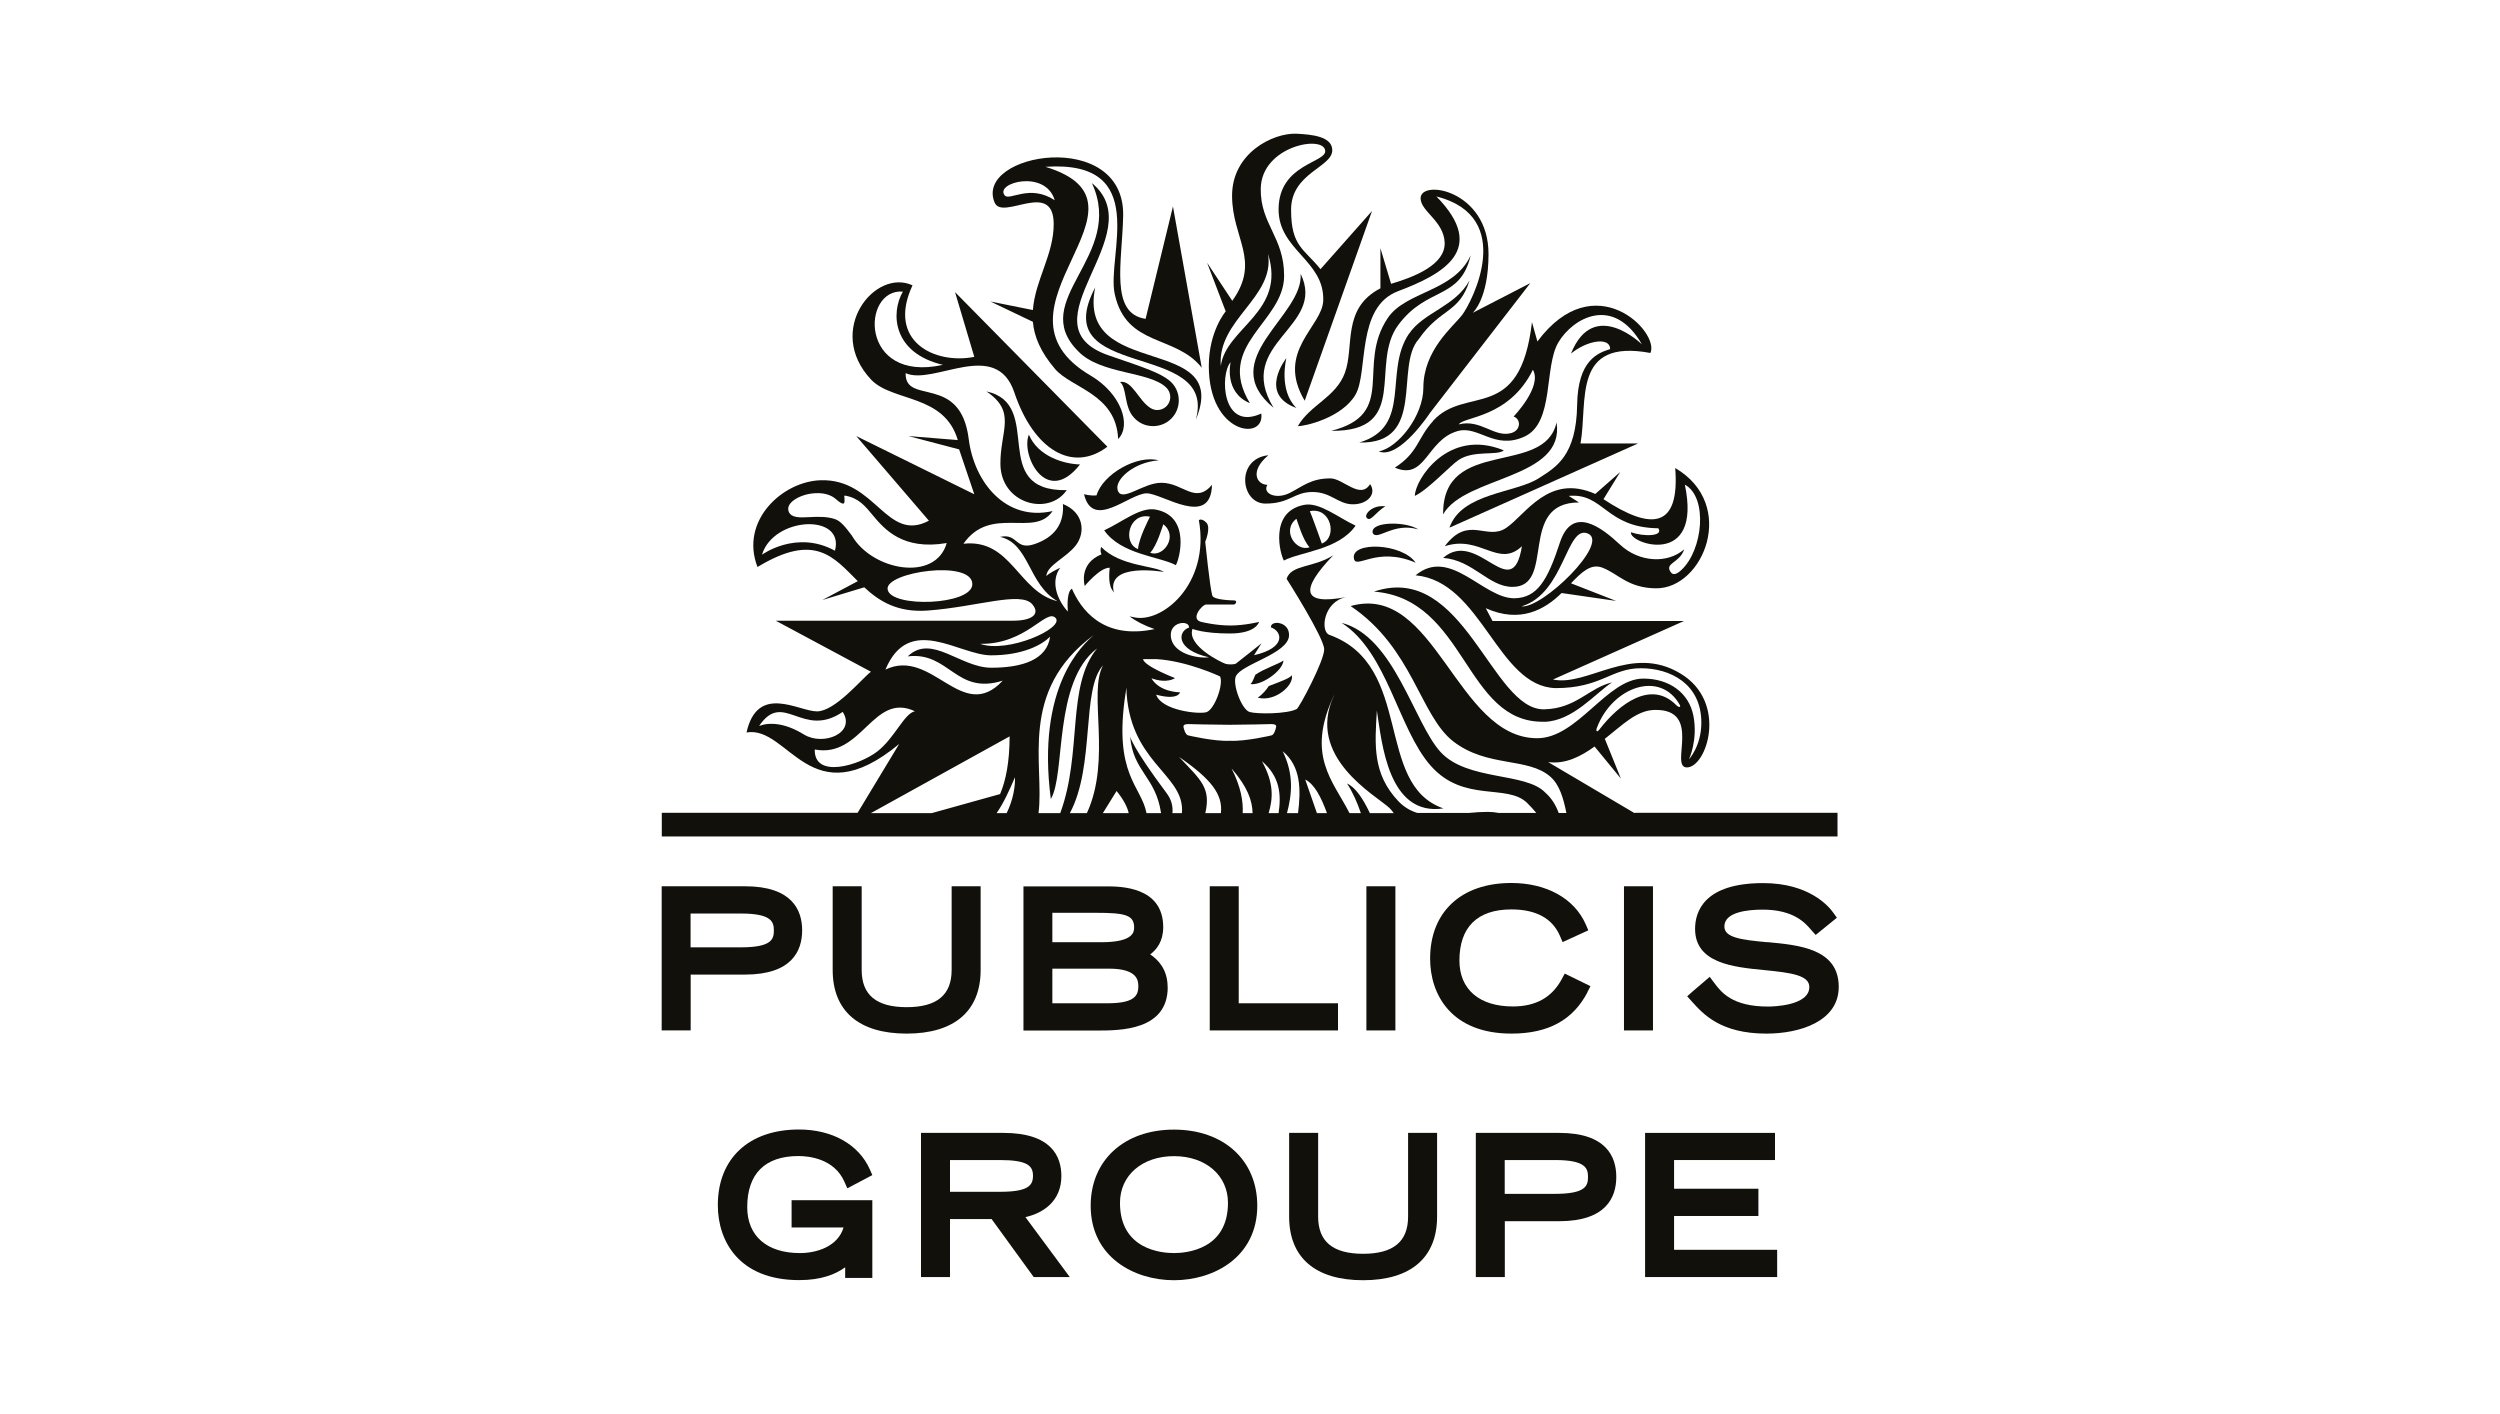 <?xml version="1.0" encoding="UTF-8"?><svg id="uuid-efe20ffb-5862-490b-8a02-f5787fc1b8b5" xmlns="http://www.w3.org/2000/svg" viewBox="0 0 244 138"><path d="M78.29,90.8c0-1.96-.97-4.3-5.58-4.3h-8.13v14.07h2.83v-5.45h5.3c4.61,0,5.58-2.35,5.58-4.32ZM67.4,89.16h4.9c2.98,0,3.23.79,3.23,1.66s-.25,1.64-3.23,1.64h-4.9v-3.31Z" fill="#12100b" stroke-width="0"/><path d="M95.71,94.67v-8.17h-2.83v8.17c0,2.44-1.44,3.63-4.39,3.63s-4.39-1.19-4.39-3.63v-8.17h-2.83v8.17c0,4.01,2.56,6.21,7.22,6.21s7.22-2.21,7.22-6.21Z" fill="#12100b" stroke-width="0"/><path d="M113.96,96.34c0-1.69-.89-2.65-1.7-3.19.65-.49,1.27-1.29,1.27-2.66,0-3.98-4.21-3.98-5.6-3.98h-8.04v14.07h7.18c2.24,0,6.9,0,6.9-4.23ZM106.97,89.09c2.79,0,3.72.2,3.72,1.42,0,.4,0,1.45-3.19,1.45h-4.79v-2.87h4.26ZM108.06,97.92h-5.35v-3.38h5.53c2.86,0,2.86,1.23,2.86,1.75,0,.98-.52,1.63-3.03,1.63Z" fill="#12100b" stroke-width="0"/><polygon points="130.59 97.92 120.9 97.92 120.9 86.5 118.07 86.5 118.07 100.57 130.59 100.57 130.59 97.92" fill="#12100b" stroke-width="0"/><rect x="133.36" y="86.5" width="2.83" height="14.07" fill="#12100b" stroke-width="0"/><path d="M154.93,96.83l.3-.58-2.51-1.23-.29.54c-.97,1.8-2.54,2.67-4.78,2.67-3.27,0-5.21-1.67-5.21-4.48,0-3.26,1.75-4.99,5.07-4.99,2.41,0,4,.87,4.74,2.58l.26.61,2.51-1.15-.25-.58c-1.11-2.53-3.83-4.04-7.27-4.04-4.89,0-7.92,2.83-7.92,7.38,0,3.54,2.09,7.32,7.94,7.32,3.59,0,6.02-1.33,7.43-4.06Z" fill="#12100b" stroke-width="0"/><rect x="158.5" y="86.5" width="2.83" height="14.07" fill="#12100b" stroke-width="0"/><path d="M172.47,91.96c-2.6-.24-4.17-.46-4.17-1.54,0-1.43,2.34-1.64,3.74-1.64,3.01,0,4.13,1.29,4.67,1.91l.5.56,2.07-1.68-.35-.49c-.48-.68-2.41-2.89-6.85-2.89-5.78,0-6.64,2.8-6.64,4.47,0,3.36,3.75,3.73,6.76,4.02,2.65.26,4.39.51,4.39,1.65,0,1.85-3.61,1.91-4.02,1.91-3.53,0-4.59-1.41-5.29-2.35l-.41-.55-1.71,1.46-.49.44.44.49c1.13,1.26,2.83,3.15,7.29,3.15,3.26,0,7.06-1.19,7.06-4.56,0-3.73-3.87-4.08-6.97-4.37Z" fill="#12100b" stroke-width="0"/><path d="M77.27,119.8h5.06c-.54,1.83-2.56,2.5-4.26,2.5-3.22,0-5.14-1.67-5.14-4.48,0-3.26,1.73-4.99,5-4.99,1.02,0,3.5.25,4.49,2.52l.28.63,2.44-1.29-.24-.55c-1.08-2.44-3.67-3.9-6.92-3.9-4.89,0-7.92,2.83-7.92,7.38,0,3.54,2.09,7.32,7.94,7.32,2.16,0,3.55-.57,4.49-1.25v1.04h2.65v-7.59h-7.88v2.65Z" fill="#12100b" stroke-width="0"/><path d="M103.59,114.78c0-1.92-.98-4.21-5.67-4.21h-8.03v14.07h2.83v-5.66h4.06l4.11,5.66h3.52l-4.33-5.85c1.8-.4,3.51-1.6,3.51-4.01ZM92.72,113.22h4.84c2.73,0,3.26.56,3.26,1.54s-.52,1.56-3.26,1.56h-4.84v-3.1Z" fill="#12100b" stroke-width="0"/><path d="M114.58,110.25c-4.86,0-8.13,2.99-8.13,7.43,0,5,4.22,7.27,8.13,7.27s8.13-2.27,8.13-7.27c0-4.44-3.27-7.43-8.13-7.43ZM114.58,122.3c-1.24,0-5.27-.35-5.27-4.9,0-2.69,2.17-4.56,5.27-4.56s5.27,1.88,5.27,4.56c0,4.54-4.03,4.9-5.27,4.9Z" fill="#12100b" stroke-width="0"/><path d="M137.43,118.74c0,2.44-1.44,3.63-4.39,3.63s-4.39-1.19-4.39-3.63v-8.17h-2.83v8.17c0,4.01,2.56,6.21,7.22,6.21s7.22-2.21,7.22-6.21v-8.17h-2.83v8.17Z" fill="#12100b" stroke-width="0"/><path d="M152.17,110.57h-8.13v14.07h2.83v-5.45h5.3c4.61,0,5.58-2.35,5.58-4.32s-.97-4.3-5.58-4.3ZM146.86,113.22h4.9c2.98,0,3.23.79,3.23,1.66s-.25,1.64-3.23,1.64h-4.9v-3.31Z" fill="#12100b" stroke-width="0"/><polygon points="163.39 118.68 171.62 118.68 171.62 116.02 163.39 116.02 163.39 113.22 173.24 113.22 173.24 110.57 160.56 110.57 160.56 124.64 173.45 124.64 173.45 121.98 163.39 121.98 163.39 118.68" fill="#12100b" stroke-width="0"/><path d="M159.53,79.36l-8.43-4.98c1.68.22,3.16-.53,4.53-1.52l2.57,3.13-1.57-3.88c1.71-1.34,3.1-2.78,4.84-2.82,4.76-.12,1.43,5.59,3.16,5.61,1.94.02,4.05-6.36-.61-9.16-4.82-2.92-9.04,1.3-12.45.58l12.79-5.71h-18.69l-.66-1.25c3.38,1.52,5.79.11,7.4-1.48l5.32.77-4.4-1.72c1.05-1.1,1.94-1.95,3.05-1.53,1.58.6,2.5,1.99,5.24,2.02,4.63.05,7.99-8.17,1.88-11.74.46,5.86-2.27,6.16-7,3.04l1.63-2.65-2.43,2.14c-4.55-2.03-6.77,2-8.69,3.31-1.92,1.3-3.67-1.31-6,1.79,3.47-1.14,5.24,2.18,7.53,0-.95,5.88-4.32-1.79-7.69,1.14,2.92.22,4.44,2.83,6.77,2.83,4.28,0,.47-8.24,6.49-8.24l-1-.64c3.42-.32,3.59,3.1,8.74,3.16.53.78-1.35.84-2.67.39-.22,1.1,6.99,3.55,5.26-4.65,2.27,1.23,1.78,6.39-.35,8.34-.41.38-.8.57-1.05.17-.58-.88.91-.86,1.33-2.19-1.61,1.4-4.36,1.29-6.24-.45-1.87-1.75-4.69-3.87-5.89-.2-1.2,3.68-2.21,5.38-4.42,5.42-3.05.05-6.28-5.06-9.66-2.24,6.47.6,7.99,10.88,13.68,11.01,4.42,0,5.42-1.94,8.3-1.94s5.91,1.52,5.91,5.31c0,2.29-1.21,3.58-1.21,3.58,0,0,.89-1.86.44-4.23-.43-2.26-2.36-3.65-4.89-3.65-3.55,0-6.41,5.82-10.36,5.82-7.91,0-9.94-15.24-18.21-12.9,6.09,4.11,6.76,10.69,10.03,13.22,3.32,2.56,7.27,1.51,9.47,3.44.89.78,1.27,2.1,1.56,3.54h-.75c-.27-.74-.67-1.43-1.32-2-1.9-1.99-7.59-1.12-10.2-3.94-2.61-2.83-4.53-11.31-9.67-12.62,4.49,2.88,5.49,10.31,8.7,13.95,3.21,3.64,7.45,1.71,9.4,3.62.35.34.63.66.9.98h-3.68c-.33-.06-.67-.1-1.06-.1-.6,0-1.2.04-1.8.1h-5.08c-.67-.21-1.28-.56-1.83-1.13-2.55-2.69-2.31-5.52-2.11-8.86.49,3.14,1.1,10.36,6.5,9.55-6.79-2.32-2.84-13.95-11.14-16.94-.9-.33-.59-3.25,1.67-3.69-4.48.86-4.45-.78-1.29-4.07-1.95,1.24-4.08.88-4.55,2.29,0,0,3.67,5.76,3.67,6.89s-2.42,5.67-2.68,5.82c-.91.49-3.85.51-4.6.29-.78-.24-1.69-2.72-1.34-3.49.56-1.2,5.11-2.19,5.19-3.97.06-1.4-1.83-1.53-1.77-.8,1.09.37,1.57,1.98-1.65,2.72l.73-1.16s-2.38,1.9-2.5,1.98c-.12.08-.68.12-1.03.01-.35-.11-3.79-1.76-3.2-3.4,0,0,1.04.45,3.64.45s2.85-1.13,2.85-1.13c0,0-1.39.35-2.81.35s-2.82-.35-2.82-.35c-1.13-.26.07-1.69.47-1.7h2.71c.16,0,.39-.38.02-.4-.27,0-2-.05-2.13-.47-.23-.72-.69-5.25-.69-5.25,0,0,.59-1.41.1-1.88-.48-.47-.72-.23-.72-.23,1.12,6.29-3.7,10.2-6.45,9.45l-.32-.06c.62.46,1.42.89,2.45,1.24-5.14,1.09-7.24-2.04-8.07-3.94-.45.23-.46,1.45-.4,2.23-1.07-1.17-1.71-2.97-.74-4.28-1.31.63-1.36.83-1.36.83.05-1.08,1.94-1.78,2.9-3.04.94-1.26.75-3.19-1.28-4.01.14,1.94-.83,3.26-2.79,3.92-1.9.63-1.58-1.09-3.34-.71,2.88.66,2.73,4.64,5.61,6.28-3.84-.9-4.51-6.13-9.19-5.61,2.69-3.83,6.94-.54,8.7-3.19-4.55,1.04-7.65-2.8-8.18-7.01-.8-6.45-6.25-3.27-6.16-6.45,2.74,1.24,8.82-3.46,10.61,1.89,1.88,5.59,5.67,7.87,9.08,5.29l-14.87-15.09,1.88,6.32c-3.88.77-8.57-1.55-6.03-6.98-3.67-1.71-8.54,4.4-4.05,9.19,2.08,2.21,7.14,1.39,8.47,5.91l-4.82-.39,4.95,1.3,1.48,4.38-11.52-5.68,7.09,8.26c-4.14,2.19-5.17-4.09-10.53-3.95-3.75.09-7.95,3.95-6.2,8.47,5.61-3.4,7.41-.98,9.79,1.38l-3.46,1.84,4.09-1.24c1.45,1.35,3.23,2.48,6.18,2.27,4.85-.36,9.12-1.92,10.22-.61.85,1-.12,1.6-1.87,1.6h-23.17l9.29,4.98c-.9.69-3.49,3.87-5.27,3.87s-5.8-2.75-6.87,2.06c4.13-.71,6.22,8.32,14.9,1.12l-4.06,6.72h-19.11v2.31h114.75v-2.31h-19.78ZM154.99,52.08c2.13.92-4.46,7.34-6.49,7.1,4.22-1.25,4.36-8.03,6.49-7.1ZM155.86,71.03c1.49-3.98,6.17-5.68,8.1-2.21.09.17-.05.31-.39-.03-2.42-2.42-5.52-.12-7.46,2.4-.28.36-.37.13-.25-.17ZM88.12,28.46c-1.22,2.12-.98,6,3.91,7.15-8.19,1.82-7.98-7.48-3.91-7.15ZM81.49,53.75c-3.77-2.07-7.12.39-7.12.39,1.13-3.74,8.11-4.06,7.12-.39ZM83.14,52.27c-.57-.75-1.05-1.41-1.66-1.61-.79-.26-1.67-.23-2.44-.19-.96.05-1.79.09-2.05-.51-.17-.39.01-.8.51-1.16.51-.36,1.26-.62,2.02-.66.86-.06,1.59.15,2.07.58.48.43.67.46.75.42.12-.06.09-.34.08-.53-.02-.14-.04-.25.04-.24,1.35.22,2,1.05,2.69,1.88,1.15,1.38,2.93,3.49,7.25,2.75-1.09,3.84-7.28,2.7-9.26-.73ZM86.63,57.51c-.23-1.68,8.21-2.92,8.27-.52.06,2.1-8.03,2.37-8.27.52ZM130.2,67.87c-2.8,6.01,4.1,9.77,5.39,10.97.15.14.3.32.44.52h-2.33c-.68-1.43-1.41-2.52-2.23-2.89.56.85.99,1.84,1.35,2.89h-1.11c-1.61-3.18-4.27-5.6-1.52-11.49ZM129.51,79.36h-.98l-1.14-3.28c.89.45,1.54,1.68,2.12,3.28ZM126.69,79.36h-1.08c.47-1.8.71-3.72-.42-6.04,1.8,1.48,1.78,3.78,1.5,6.04ZM124.78,79.36h-.96c.42-1.42.54-2.92-.66-5.07,1.77,1.5,1.9,3.27,1.63,5.07ZM117.64,79.36c.57-2.49-.46-3.24-2.56-5.48,3.15,2.17,4.28,3.66,4.08,5.48h-1.52ZM120.2,75c1.57,1.82,2.03,3.15,2.05,4.36h-.96c.05-1.17-.17-2.53-1.09-4.36ZM120.03,70.74c1.38,0,4-.07,4.07-.07.37,0,.44.12.46.19,0,.14-.17.84-.45.91-.02.01-2.57.61-4.08.53-1.5.08-4.05-.52-4.08-.53-.27-.07-.47-.77-.44-.91.01-.06.08-.19.45-.19,0,0,2.69.07,4.07.07ZM116.05,61.25c-1.12.37-1.31,2.17,1.94,2.9-1.05.15-3.64-.33-3.72-2.11-.07-1.4,1.82-1.53,1.78-.8ZM112.87,64.33c3.02.18,6.21,1.69,6.21,1.69.36.77-.55,3.25-1.34,3.49-.74.22-4.37-.16-4.9-1.71,2.18.59,2.33-.23,2.33-.23,0,0-1.99.01-2.79-1.37,1.55.56,2.3-.02,2.3-.02,0,0-3.02-1.16-3.12-1.85h1.31ZM109.86,67.69l.07-.59c.2,7.21,5.44,8.35,5.44,11.94,0,.11-.01.22-.02.32h-.92c.06-.66-.09-1.31-.57-1.95-3.41-4.56-3.56-5.53-3.56-5.53.29,3.45,2.49,3.9,3.02,7.48h-1.42c-.52-2.69-3.25-3.74-2.05-11.67ZM110.17,79.36h-2.53l1.34-2.16c.69.86,1.05,1.56,1.18,2.16ZM106.07,79.36h-1.65c2.48-4.62,1.1-12.11,3.24-14.42-1.48,2.67.86,9.13-1.58,14.42ZM106.75,61.98c-1.01.9-5.63,4.95-4.19,16,1.46-2.38.21-11.42,4.52-14.7-3.02,3.67-1.42,10.18-3.6,16.08h-2.12c.6-4.75-2.03-11.89,5.39-17.38ZM98.25,79.36h-.98c.68-.98,1.22-2.17,1.79-3.5.04.82-.16,2.18-.81,3.5ZM103.03,60.32c.88.98-4.65,3.48-7.37,2.52,4.55.06,6.46-3.51,7.37-2.52ZM96.72,63.96c3.13,0,4.98-1.03,5.77-1.82-.31,2.25-2.71,3.03-5.74,3.03s-5.84-3.35-8.15-1.11c4.07-.48,4.67,3.82,9.27,2.37-3.97,4.28-6.88-3.26-11.45-1.08,2.31-5.52,7.19-1.39,10.31-1.39ZM74.1,70.84c2.37-3.51,4.21,1.32,8.15-1.36,1.31,2.07-1.9,3.36-3.78,2.21-1.88-1.16-3.39-1.21-4.37-.84ZM85.63,73.34c-1.74,1.35-6.18,2.71-6.11-.19,4.62.89,5.68-5.66,9.78-3.73-1.04.19-1.96,2.59-3.67,3.92ZM98.54,71.87c-.01,2.48-.36,4.29-.93,5.63l-6.67,1.86h-5.94l13.54-7.49Z" fill="#12100b" stroke-width="0"/><path d="M123.79,44.43c-3.22.35-2.71,4.72-.29,4.72s2.77-1.13,4.6-1.13,2.48,1.2,3.95,1.2,2.33-1.05,1.67-1.97c-.95,1.55-2.64-.56-3.87-.56-1.9,0-2.71.78-3.95,1.41-1.39.71-2.72.04-2.2-.78-1.06-.02-1.75-1.34.08-2.88Z" fill="#12100b" stroke-width="0"/><path d="M135.44,31.05c-3.11,4.62,1.01,9.36-5.52,11,7.75.08,3.72-6.53,6.55-10.33,2.83-3.81,6.04-2.4,7.07-6.8-1.63,3.58-6.33,3.48-8.1,6.13Z" fill="#12100b" stroke-width="0"/><path d="M126.53,39.82c-1.78-1.74-.98-4.87-.98-4.87,0,0-2.8,3.51.98,4.87Z" fill="#12100b" stroke-width="0"/><path d="M137.51,32.58c-2.49,3.7.38,9.05-4.84,10.61,6.58.16,3.42-7.45,5.8-10.09,2.08-3.03,3.98-2.51,4.96-5.74-1.39,2.58-4.5,3.11-5.91,5.22Z" fill="#12100b" stroke-width="0"/><path d="M146.76,43.95c-5.44-2.23-8.67,2.9-8.67,4.45,1.32-.63,3.48-2.99,4.29-3.52,1.48-.97,3.77-.38,4.38-.92Z" fill="#12100b" stroke-width="0"/><path d="M133.97,52c.39.87,2.01-1.07,4.45-.33-1.18-.8-4.67-.8-4.45.33Z" fill="#12100b" stroke-width="0"/><path d="M151.92,41.22c-1.15,5.33-11.15,1.39-11.07,8.98,2.12-3.76,11.94-3.42,11.07-8.98Z" fill="#12100b" stroke-width="0"/><path d="M132.14,54.5c.19,1.14,2.19-1.23,6.03.42-1.32-1.92-6.32-2.1-6.03-.42Z" fill="#12100b" stroke-width="0"/><path d="M124.3,39.8c-3.87-6.36,5.21-7.83,2.64-13.08.33,4.11-8.4,8.35-2.64,13.08Z" fill="#12100b" stroke-width="0"/><path d="M125.28,64.46c-.52.37-1.77.73-2.75,1.39-.1.17-.27.77-.49.91,1,.2,3.15-1.24,3.23-2.3Z" fill="#12100b" stroke-width="0"/><path d="M112.83,49.74c-1.51-.31-3.3,1.21-5.06,2.02,1.64,2.37,5.46,2.56,6.99,3.4.34-.53,1.5-4.74-1.93-5.42ZM111.07,53.59c-1.56-.59-.91-3.6,1.17-3.16-.12.24-1.08,2.07-1.17,3.16ZM112.26,53.95c.68-.74,1.17-2.51,1.28-2.78,1.5,1.16,0,3.28-1.28,2.78Z" fill="#12100b" stroke-width="0"/><path d="M118.3,47.31c-1.65,1.95-2.83-.19-4.94-.19-1.81-.02-3.91,2-4.28.7-.29-1.01,1.57-2.71,4-2.89-2.07-.57-5.45,1.33-6.06,3.42-.66.06-1.22-.12-1.22-.12.85,3.56,4.43-.08,6.12-.08,1.52,0,6.27,3.44,6.37-.84Z" fill="#12100b" stroke-width="0"/><path d="M117.83,25.69l1.8,4.7s-1.65,1.92-1.65,5.34c0,6.71,5.5,7.33,5.12,4.63-3.86,1.77-4.05-3.83-2.99-5.01,0,0-.7,2.93,1.88,4-3.45-5.71,3.34-7.88,3.34-12.43,0-3.8-2.33-5.03-2.28-8.51.06-4.19,6.23-5.29,6.29-3.67.05,1.15-4.48,1.28-4.55,5.61-.07,4.05,4.46,5.03,4.36,8.96-.07,2.58-4.7,4.96-1.81,9.8l6.57-18.52-5.03,5.68c-1.61-2.01-2.87-2.2-2.87-5.8s4.02-4.13,4.02-5.81c0-1.35-2.02-1.54-3.49-1.61-2.27-.1-6.29,1.87-6.29,6.05s2.84,6.32.02,10.26l-2.43-3.68ZM123.76,24.78c1.79,5.68-4.11,7.19-4.61,10.94-.36-4.53,5.3-6.68,4.61-10.94Z" fill="#12100b" stroke-width="0"/><path d="M113.57,55.81c-.93-.62-4.24-.53-6.1-2.43,0,0-.14.39.04.72-2.29.92-1.64,3.09-1.64,3.09,0,0,1.49-1.82,2.44-1.78,0,0-.21,1.46.21,2.12l.2.31c-.8-3.01,4.85-2.02,4.85-2.02Z" fill="#12100b" stroke-width="0"/><path d="M96.67,29.43l4.14,1.98c.12,1.42.73,2.92,2.16,4.6,1.6,1.88,5.98,2.43,6.16,6.84,1.33-1.34.29-4.44-2.68-6.19-11.1-6.52,7.57-16.73-4.42-20.38,10.36-.7,5.94,8.67,6.77,12.43,1.14,5.19,5.93,3.93,8.49,7.18l-2.81-15.74-2.67,10.97c-3.53-.52-2.28-5.53-2.19-10.06.17-8.6-14.55-6.14-12.55-1.3.75,1.84,5.73-2.28,5.77,2.07.03,2.96-1.82,5.53-2.03,8.43l-4.13-.83ZM98.06,19.07c-1.01-1.22,3.97-2.59,4.88.47-2.46-1.61-4.41.1-4.88-.47Z" fill="#12100b" stroke-width="0"/><path d="M106.89,28.06c-4.89,9.25,12.02,5.04,9.82,12.9,3.56-8.5-11.67-3.77-9.82-12.9Z" fill="#12100b" stroke-width="0"/><path d="M150.71,70.45c2.81-.06,5.03-2.83,6.63-3.85-2.28.53-3.49,2.56-6.63,2.63-5.15.1-7.84-14.46-16.61-11.49,9.04.71,8.83,12.88,16.61,12.7Z" fill="#12100b" stroke-width="0"/><path d="M112.95,40.02c-.25,0-.48-.08-.68-.21-1.16-.73-1.78-2.74-2.96-2.53.69.53.38,2.42,1.35,3.46.46.53,1.13.85,1.88.85,1.4,0,2.51-1.12,2.51-2.51,0-.81-.38-1.53-.97-1.98-.89-.69-2.15-1.15-5.83-2.4-8.76-2.98,4.35-11.86-1.68-16.83,3.31,7.15-6.36,11.4-1.33,16.42,2.18,2.27,6.96,1.93,8.59,3.54.24.23.39.56.39.92,0,.7-.56,1.27-1.27,1.27Z" fill="#12100b" stroke-width="0"/><path d="M105.41,45.33c-1.58-.04-4.11-.79-4.99-2.91-.82,1.93,1.69,7.12,4.99,2.91Z" fill="#12100b" stroke-width="0"/><path d="M126.07,65.89c-.1.25-.81.53-2.24,1.07-.2.33-.64.85-1.08,1.13,1.71.47,3.61-1.27,3.32-2.2Z" fill="#12100b" stroke-width="0"/><path d="M133.36,50.49c.36.59.89-.53,1.86-1.07-1.27-.17-2.04.75-1.86,1.07Z" fill="#12100b" stroke-width="0"/><path d="M132.3,51.3c-1.74-.81-3.54-2.33-5.04-2.02-3.45.68-2.29,4.9-1.95,5.43,1.54-.84,5.35-1.03,6.99-3.4ZM129.01,53.05s-1.04-2.92-1.17-3.16c2.08-.43,2.73,2.57,1.17,3.16ZM126.53,50.63c.12.27.6,2.05,1.28,2.78-1.28.49-2.78-1.62-1.28-2.78Z" fill="#12100b" stroke-width="0"/><path d="M139.88,41.08c-1.55,1.69-1.44,3.08-3.74,4.56,3.01,1.3,3.09-2.69,6.1-3.56,2.05-.6,3.61,1.88,6.55.53,2.94-1.35,1.88-6.79,3.31-9.2,1.43-2.39,5.37-4.64,8.15.2,0,0-4.71-4.63-6.92.9,1.54-1.28,3.82-1.67,3.82-.44-1.21.38-3.15,1.09-3.22,5.42-.07,5.03-2.1,6.12-3.69,7.15-2.28,1.51-7.59,1.43-8.77,4.86l18.41-8.22h-5.62c.73-4.12-.87-10.26,6.82-8.83.94-2.04-5.46-8.61-11.03-1.12l-.53-1.89c-1.16,9.97-6.43,6.11-9.65,9.63ZM149.61,36.09c.95,1.63-1.88,4.56-1.88,4.56.74.27.71,1.33-.21,1.61-1.67.49-3-1.39-5.14-.84.44-.77,4.9-.6,7.23-5.33Z" fill="#12100b" stroke-width="0"/><path d="M104.11,47.84c-7.76.13-2.05-8.39-7.84-9.64,2.99,2.01,1.35,3.82,1.37,7.08.03,3.93,4.73,5.12,6.47,2.56Z" fill="#12100b" stroke-width="0"/><path d="M131.27,36.37c-.9,2.43-3.38,3.11-4.6,5.22.68.02,4.29-.8,5.62-3.06,1.28-2.19.03-8.56,4.16-10.11,4.32-1.63,8.85-4.04,3.74-9.25,7.84,1.99,3.44,10.35,2.51,11.58-.89,1.14-3.78,3.43-3.78,7.1,0,2.72-2.44,5.83-4.35,6.21,2.01.81,5.02-3.79,5.02-3.79l9.77-12.64-5.62,2.9s1.54-1.33,1.54-5.74c0-6.24-6.69-7.35-6.63-5.41.05,1.29,2.28,2.2,2.35,4.32.06,2.12-2.91,3.32-5.23,4l-1.04-3.48v3.92c-3.8,1.96-2.52,5.7-3.47,8.25Z" fill="#12100b" stroke-width="0"/></svg>